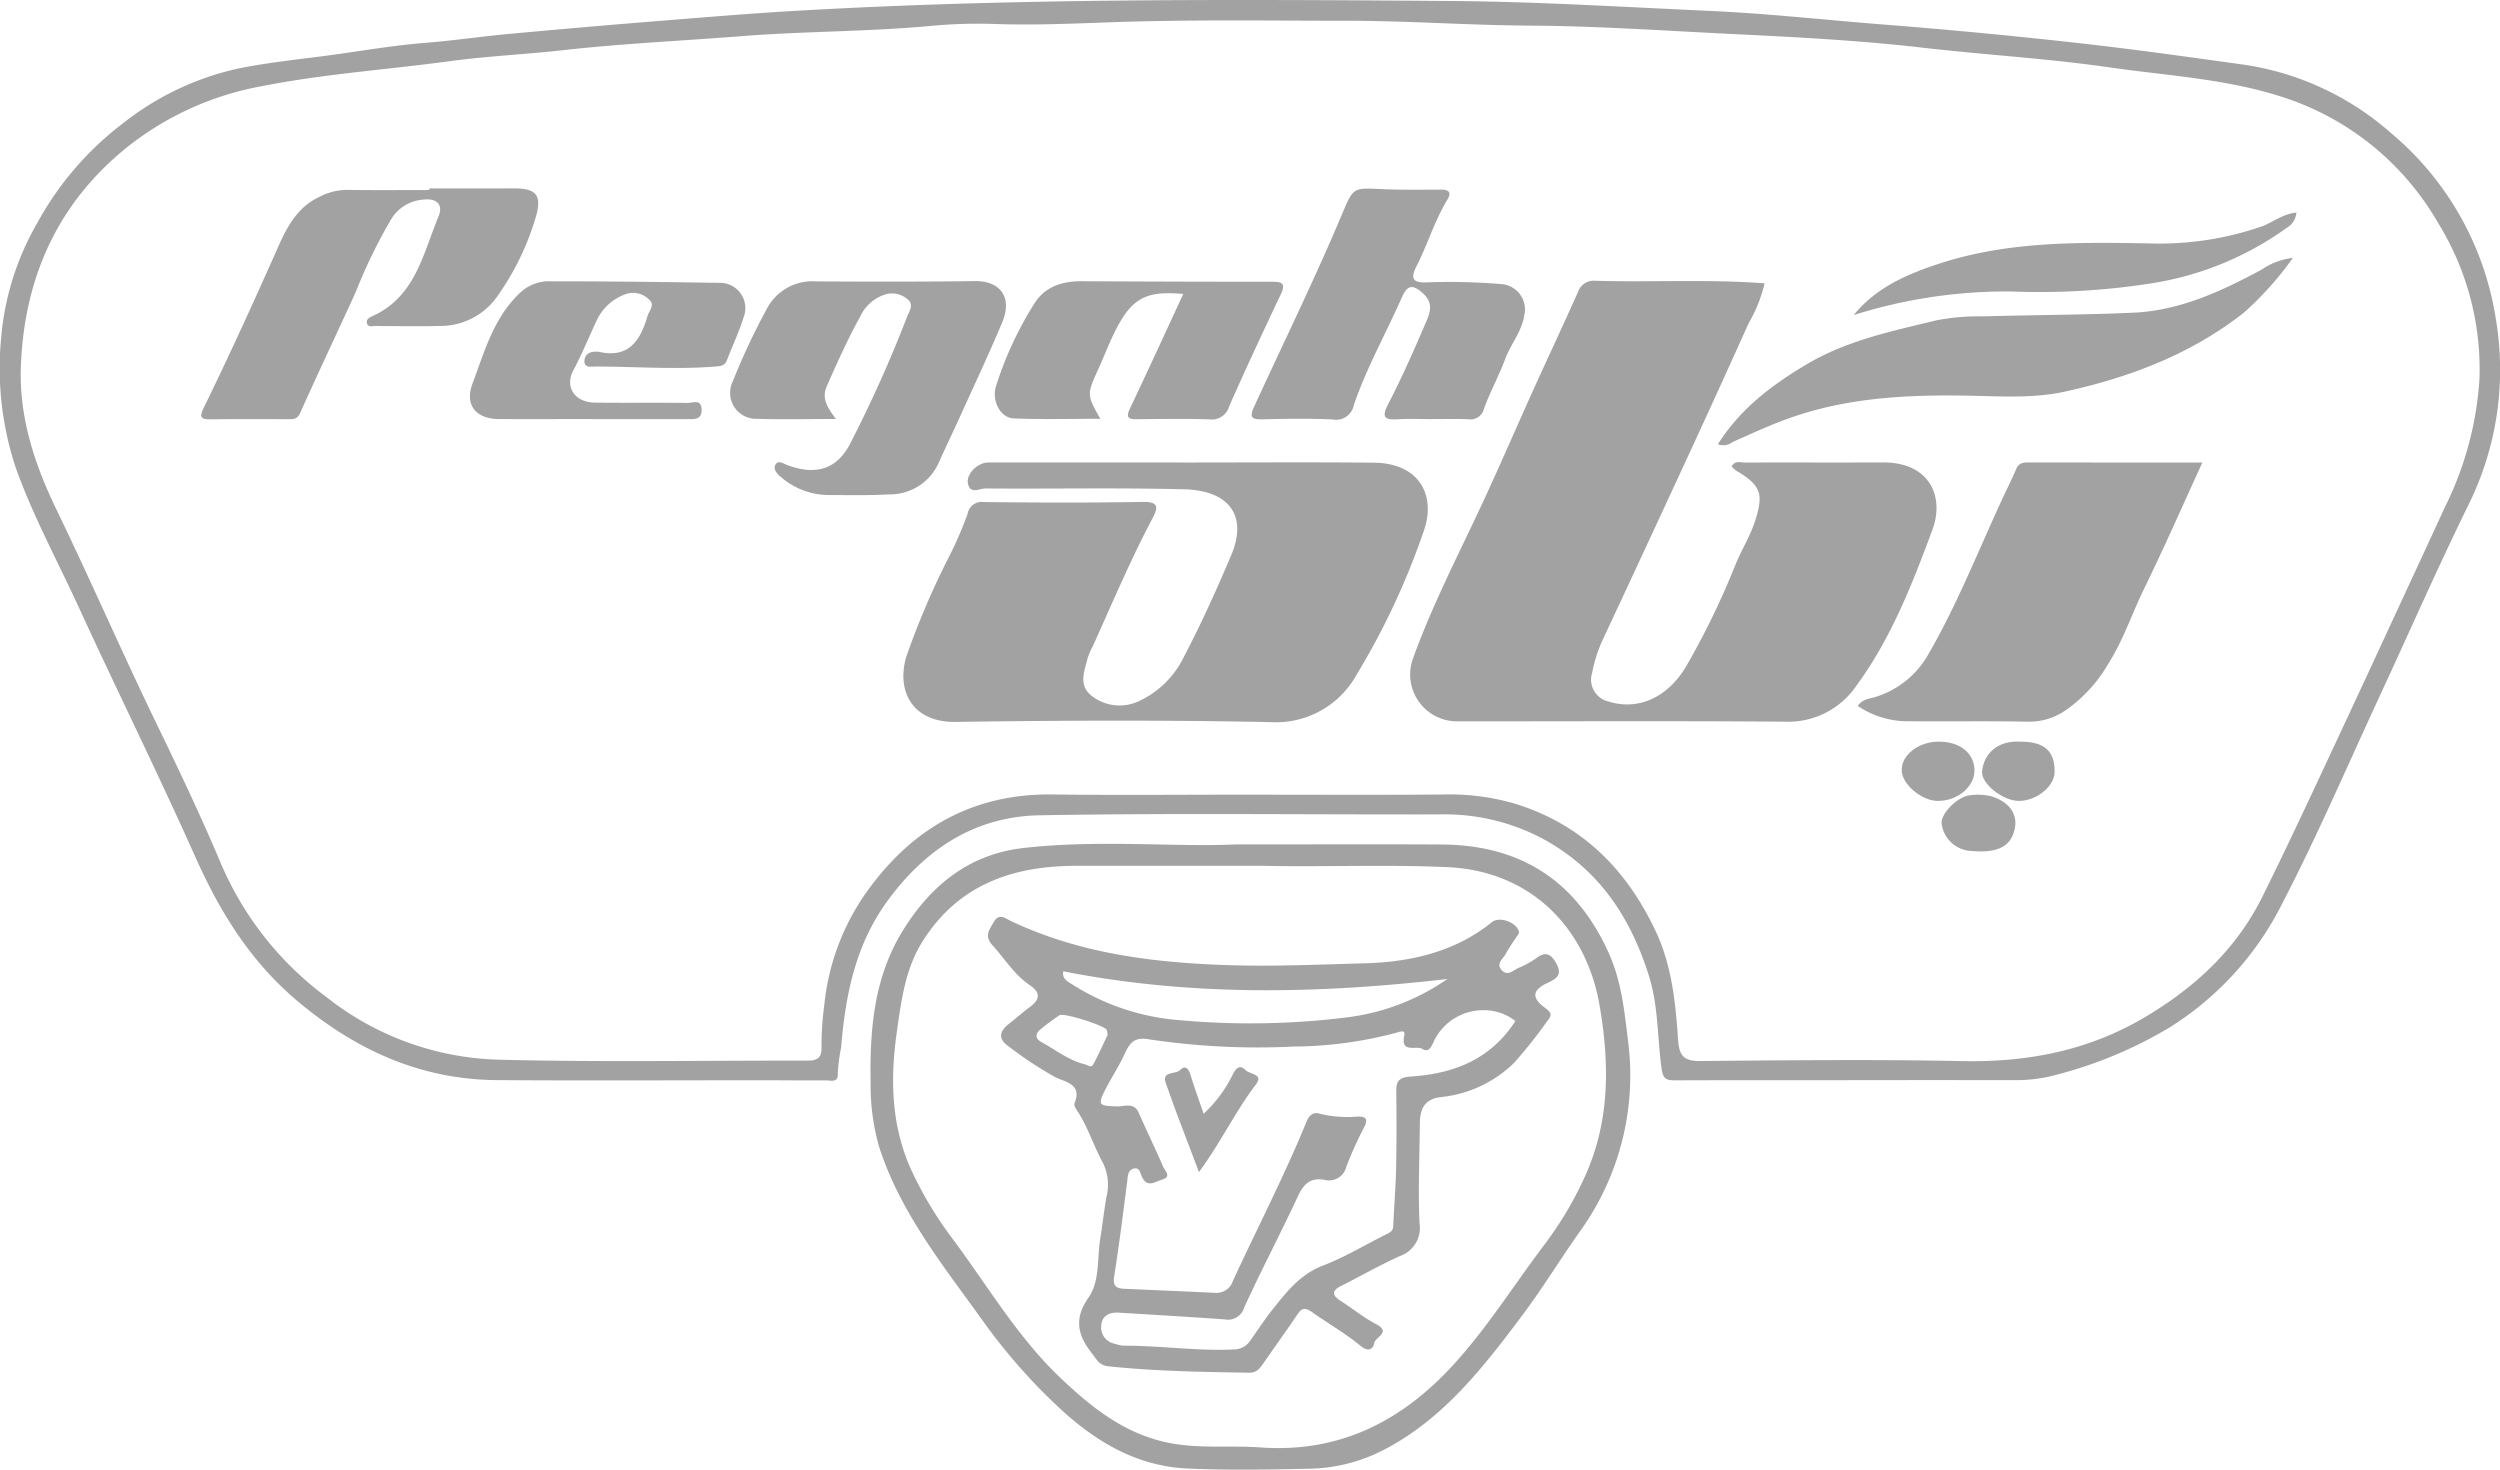 <svg xmlns="http://www.w3.org/2000/svg" xmlns:xlink="http://www.w3.org/1999/xlink" id="Group_624" data-name="Group 624" width="266.772" height="156.822" viewBox="0 0 266.772 156.822"><defs><clipPath id="clip-path"><rect id="Rectangle_116" data-name="Rectangle 116" width="266.772" height="156.822" fill="#a2a2a2"></rect></clipPath></defs><g id="Group_623" data-name="Group 623" clip-path="url(#clip-path)"><path id="Path_652" data-name="Path 652" d="M197.27,115.268c-6.146,0-12.292-.012-18.439.013-.921,0-1.362-.046-1.527-1.246-.454-3.3-.336-6.672-1.346-9.89-1.97-6.278-5.346-11.4-11.326-14.64a22.234,22.234,0,0,0-10.96-2.6c-14.243.029-28.489-.156-42.727.093-6.852.119-12.178,3.567-16.242,9.136-3.44,4.713-4.487,10.067-4.951,15.665a19.5,19.5,0,0,0-.357,2.792c.058.988-.769.689-1.28.694-2.187.021-4.373-.013-6.56-.013-9.515,0-19.03.053-28.544-.015-8.147-.058-15.068-3.226-21.248-8.418-5-4.2-8.277-9.48-10.907-15.372-4.01-8.982-8.379-17.8-12.486-26.741C6.1,59.78,3.477,54.982,1.66,49.848A33.722,33.722,0,0,1,.116,36.134,29.372,29.372,0,0,1,3.947,23.848,33.493,33.493,0,0,1,13.18,13.113a30.3,30.3,0,0,1,12.1-5.768c3.652-.759,7.394-1.076,11.093-1.613,3.009-.437,6.01-.92,9.048-1.163,2.976-.239,5.937-.675,8.911-.951q7.8-.723,15.6-1.35c4.986-.4,9.972-.823,14.966-1.112C108.2-.195,131.532-.07,154.856.107c9.194.07,18.385.639,27.574,1.055,6.228.282,12.43.975,18.644,1.462q10.339.811,20.662,1.967c5.877.651,11.729,1.484,17.578,2.291a30.421,30.421,0,0,1,15.767,7.263A32.294,32.294,0,0,1,266.3,33.863a32.48,32.48,0,0,1-2.9,20.025c-3.286,6.69-6.279,13.524-9.417,20.286-3.45,7.438-6.686,14.989-10.458,22.261a33.033,33.033,0,0,1-12.084,13.25,45.911,45.911,0,0,1-11.932,4.983,16.108,16.108,0,0,1-4.337.592q-8.954-.008-17.907,0ZM133.395,84.8c6.856,0,13.711.038,20.567-.019a24.883,24.883,0,0,1,7.8,1.011c7.151,2.241,11.879,7.074,14.955,13.662,1.677,3.591,2.081,7.539,2.344,11.44.118,1.738.571,2.34,2.372,2.325,9.337-.08,18.678-.18,28.012.009,6.975.141,13.492-1.143,19.512-4.731,5.312-3.166,9.7-7.232,12.476-12.842,1.77-3.578,3.489-7.183,5.185-10.8q4.293-9.146,8.529-18.318,2.888-6.221,5.76-12.449a35.741,35.741,0,0,0,3.671-13.62,29.672,29.672,0,0,0-4.435-16.717,29.578,29.578,0,0,0-16.776-13.458c-5.948-1.9-12.168-2.222-18.285-3.105-6.608-.954-13.286-1.333-19.922-2.1-6.72-.776-13.5-1.127-20.259-1.455-7.233-.35-14.459-.859-21.709-.9-6.535-.04-13.069-.52-19.6-.519-8.2,0-16.4-.132-24.611.148-4.227.144-8.488.347-12.74.2a53.888,53.888,0,0,0-6.883.2c-6.743.629-13.518.564-20.272,1.1-6.326.5-12.672.783-18.987,1.492-4.022.451-8.091.633-12.085,1.173-6.654.9-13.36,1.353-19.978,2.651a32.407,32.407,0,0,0-14.544,6.587c-7.411,6-10.9,13.956-11.263,23.274C2.018,44.4,3.622,49.408,5.99,54.3c3.661,7.569,7.016,15.29,10.684,22.862,2.393,4.939,4.754,9.9,6.888,14.958a34.662,34.662,0,0,0,11.332,14.321,30.927,30.927,0,0,0,18.3,6.638c10.987.275,21.984.076,32.977.1,1.029,0,1.524-.293,1.49-1.4a33.642,33.642,0,0,1,.3-4.558,25.188,25.188,0,0,1,4.912-12.581c4.807-6.467,11.191-9.969,19.425-9.864,7.032.09,14.065.019,21.1.019" transform="translate(0 0)" fill="#a2a2a2"></path><path id="Path_653" data-name="Path 653" d="M162.95,120.346c8.473,0,15.266-.027,22.06.007,8.408.043,14.354,3.831,17.846,11.569,1.356,3,1.677,6.179,2.057,9.325a28.508,28.508,0,0,1-5.2,20.5c-2.064,2.92-3.927,5.986-6.072,8.843-4.1,5.46-8.28,10.887-14.48,14.2a17.952,17.952,0,0,1-8.06,2.168c-4.37.1-8.749.176-13.113-.01-5.245-.222-9.538-2.652-13.391-6.138a61.351,61.351,0,0,1-8.622-9.763c-4.169-5.8-8.69-11.417-10.942-18.34a23.715,23.715,0,0,1-.935-6.919c-.1-5.645.351-11.174,3.356-16.11,2.956-4.857,7.065-8.28,12.942-8.949,8.059-.918,16.155-.085,22.55-.382m2.778,2.281c-6.868,0-13.25,0-19.633,0-6.722,0-12.494,1.923-16.349,7.9-1.939,3.009-2.358,6.384-2.846,9.813-.724,5.082-.6,10.055,1.552,14.768a40.3,40.3,0,0,0,4.421,7.354c3.747,5.028,6.927,10.489,11.529,14.849,3.213,3.045,6.6,5.773,11.1,6.8,3.393.774,6.811.337,10.206.579,8.546.611,15.227-2.878,20.795-9.057,3.508-3.893,6.286-8.325,9.429-12.487a38.3,38.3,0,0,0,4.475-7.55c2.592-5.841,2.545-11.876,1.48-18.077-1.4-8.167-7.266-14.36-16.263-14.751-6.8-.3-13.589.01-19.9-.146" transform="translate(-31.195 -30.238)" fill="#a2a2a2"></path><path id="Path_654" data-name="Path 654" d="M238.818,40.305a15.273,15.273,0,0,1-1.7,4.25q-3.453,7.691-7,15.338-4.232,9.167-8.512,18.313a15.367,15.367,0,0,0-1.185,3.65,2.391,2.391,0,0,0,1.79,3.072c3.138.984,6.289-.456,8.244-3.763a84.651,84.651,0,0,0,5.282-10.9c.645-1.568,1.556-3,2.08-4.638.916-2.86.625-3.771-1.993-5.32a3.608,3.608,0,0,1-.521-.466c.371-.681.961-.419,1.425-.421,4.9-.019,9.806.01,14.709-.012,5.091-.023,6.568,3.74,5.3,7.164-2.146,5.792-4.421,11.626-8.126,16.671a8.785,8.785,0,0,1-7.515,3.831c-11.7-.094-23.392-.034-35.088-.037a5,5,0,0,1-4.745-6.591c2.059-5.743,4.868-11.155,7.441-16.672,1.883-4.039,3.643-8.135,5.481-12.2,1.568-3.466,3.191-6.909,4.739-10.385a1.756,1.756,0,0,1,1.783-1.169c6.014.183,12.036-.185,18.113.278" transform="translate(-50.525 -10.062)" fill="#a2a2a2"></path><path id="Path_655" data-name="Path 655" d="M158.549,65.922c6.794,0,13.589-.047,20.382.016,5.131.047,6.666,3.734,5.358,7.327a78.715,78.715,0,0,1-7.215,15.4A9.816,9.816,0,0,1,168,93.627c-11.22-.231-22.45-.183-33.672-.025-4.609.065-6.359-3.336-5.219-7.036A85.709,85.709,0,0,1,133.5,76.253a41.567,41.567,0,0,0,2.119-4.824,1.518,1.518,0,0,1,1.716-1.288c5.671.066,11.344.083,17.014-.013,1.681-.028,1.614.6,1.026,1.713-2.358,4.451-4.315,9.09-6.385,13.675a7.638,7.638,0,0,0-.56,1.291c-.348,1.452-1.066,2.989.607,4.144a4.832,4.832,0,0,0,4.991.375,9.975,9.975,0,0,0,4.67-4.659c1.856-3.529,3.5-7.178,5.056-10.854,1.836-4.342-.378-6.913-4.978-7.031-7.085-.182-14.178-.034-21.266-.09-.608-.005-1.646.68-1.857-.572-.168-1,1.063-2.194,2.157-2.2,2.422-.01,4.844,0,7.267,0q6.735,0,13.47,0" transform="translate(-32.373 -16.568)" fill="#a2a2a2"></path><path id="Path_656" data-name="Path 656" d="M301.587,65.924c-2.14,4.665-4.058,9.057-6.165,13.357-1.336,2.729-2.28,5.638-3.938,8.221A15.352,15.352,0,0,1,287,92.361a6.822,6.822,0,0,1-3.953,1.223c-4.427-.091-8.858-.005-13.286-.052a9.587,9.587,0,0,1-4.946-1.63c.528-.776,1.3-.767,1.921-.972a9.776,9.776,0,0,0,5.6-4.525c3.18-5.484,5.46-11.392,8.143-17.109.421-.9.869-1.779,1.249-2.692.253-.609.7-.687,1.267-.686,6.079.01,12.158.007,18.589.007" transform="translate(-66.574 -16.571)" fill="#a2a2a2"></path><path id="Path_657" data-name="Path 657" d="M53.023,26.859c3.009,0,6.018.016,9.027-.005,2.379-.016,3,.733,2.363,2.97a28.356,28.356,0,0,1-4.1,8.5,7.4,7.4,0,0,1-5.974,3.208c-2.36.053-4.722.02-7.084.007-.316,0-.775.168-.889-.3-.1-.411.252-.606.585-.755,4.591-2.056,5.4-6.66,7.061-10.643.5-1.2-.124-1.97-1.637-1.787a4.359,4.359,0,0,0-3.345,1.966,55.158,55.158,0,0,0-3.85,7.885c-1.967,4.31-4,8.59-5.935,12.913-.3.672-.7.663-1.231.663-2.774,0-5.549-.018-8.324.016-1.011.012-1.235-.213-.751-1.2,2.779-5.682,5.4-11.438,7.965-17.221.932-2.1,2.06-4.252,4.413-5.326a6.441,6.441,0,0,1,2.849-.737c2.95.047,5.9.016,8.852.016,0-.055,0-.111,0-.166" transform="translate(-7.214 -6.751)" fill="#a2a2a2"></path><path id="Path_658" data-name="Path 658" d="M197.6,51.483c-1.182,0-2.367-.055-3.545.015-1.38.083-1.84-.133-1.071-1.618,1.4-2.705,2.649-5.5,3.844-8.3.479-1.124,1.193-2.344-.145-3.536-1.03-.916-1.624-.937-2.216.4-1.7,3.857-3.788,7.547-5.152,11.549a1.919,1.919,0,0,1-2.261,1.525c-2.477-.113-4.964-.072-7.445-.014-1.139.026-1.482-.145-.928-1.351,3.174-6.912,6.529-13.741,9.474-20.76,1.119-2.669,1.194-2.589,4.114-2.455,2.122.1,4.251.06,6.377.056.844,0,1.112.321.663,1.059-1.38,2.267-2.128,4.826-3.328,7.171-.654,1.279-.3,1.719,1.041,1.67a64.94,64.94,0,0,1,7.959.177A2.711,2.711,0,0,1,207.51,40.4c-.273,1.75-1.434,3.053-2.026,4.636-.677,1.813-1.614,3.529-2.281,5.345a1.476,1.476,0,0,1-1.7,1.112c-1.3-.046-2.6-.012-3.9-.012Z" transform="translate(-44.854 -6.759)" fill="#a2a2a2"></path><path id="Path_659" data-name="Path 659" d="M115.38,54.785c-3.087,0-5.743.065-8.4-.02a2.773,2.773,0,0,1-2.614-3.992A72.3,72.3,0,0,1,108.017,43a5.48,5.48,0,0,1,5.247-2.9c5.665.032,11.33.044,16.994-.031,2.357-.031,4.1,1.461,2.834,4.474-1.41,3.343-2.954,6.628-4.451,9.933-.748,1.65-1.54,3.279-2.277,4.933a5.688,5.688,0,0,1-5.323,3.42c-2.18.121-4.37.072-6.556.067a7.82,7.82,0,0,1-4.989-1.929c-.421-.342-.871-.85-.549-1.353.3-.464.821-.064,1.263.1,3.072,1.124,5.354.442,6.785-2.5a138.671,138.671,0,0,0,5.96-13.306c.206-.567.821-1.347.02-1.934a2.5,2.5,0,0,0-2.46-.441,4.438,4.438,0,0,0-2.543,2.3c-1.324,2.417-2.464,4.924-3.569,7.45-.573,1.309.032,2.238.974,3.5" transform="translate(-26.174 -10.073)" fill="#a2a2a2"></path><path id="Path_660" data-name="Path 660" d="M244.876,56.647c2.387-3.787,5.753-6.32,9.468-8.527,4.3-2.556,9.119-3.545,13.873-4.7a23.751,23.751,0,0,1,4.9-.418c5.365-.152,10.737-.151,16.1-.393,4.969-.224,9.385-2.285,13.688-4.6a7.3,7.3,0,0,1,3.328-1.246,34.817,34.817,0,0,1-5.239,5.849c-5.659,4.44-12.175,6.9-19.088,8.42-3.414.749-6.928.493-10.4.433-6.188-.109-12.314.176-18.257,2.141-2.331.771-4.548,1.8-6.782,2.794a1.633,1.633,0,0,1-1.59.246" transform="translate(-61.56 -9.243)" fill="#a2a2a2"></path><path id="Path_661" data-name="Path 661" d="M161.918,41.448c-4.336-.4-5.772.561-7.827,5.137-.409.912-.771,1.845-1.186,2.754-1.3,2.844-1.3,2.841.159,5.426-3.144,0-6.19.085-9.229-.037-1.419-.057-2.368-1.831-1.916-3.4a37.837,37.837,0,0,1,4.034-8.748c1.118-1.886,2.994-2.506,5.132-2.494q10.178.055,20.356.058c1.059,0,1.413.218.889,1.322-1.886,3.969-3.742,7.953-5.518,11.972a1.913,1.913,0,0,1-2.092,1.39c-2.539-.085-5.082-.041-7.624-.019-.849.007-1.408-.01-.873-1.135,1.909-4.011,3.755-8.051,5.693-12.228" transform="translate(-35.65 -10.077)" fill="#a2a2a2"></path><path id="Path_662" data-name="Path 662" d="M80.008,54.8c-3.307,0-6.614.014-9.921,0-2.439-.013-3.688-1.48-2.833-3.765,1.3-3.471,2.283-7.139,5.188-9.81A4.511,4.511,0,0,1,75.677,40.1c5.955,0,11.911.073,17.866.165a2.7,2.7,0,0,1,2.643,3.688c-.481,1.556-1.194,3.04-1.775,4.566-.243.636-.75.639-1.288.68-4.245.335-8.491,0-12.736-.007-.445,0-1.237.2-1.181-.641.045-.677.593-.971,1.276-.938a1.016,1.016,0,0,1,.176-.011c3.229.779,4.5-1.125,5.275-3.789.173-.594.837-1.175.182-1.746a2.39,2.39,0,0,0-2.449-.621,5.421,5.421,0,0,0-3.181,2.888c-.817,1.752-1.544,3.539-2.459,5.254-.96,1.8.162,3.429,2.277,3.456,3.307.043,6.615-.011,9.921.036.521.007,1.428-.457,1.478.666.053,1.2-.828,1.059-1.6,1.059l-10.1,0" transform="translate(-16.84 -10.082)" fill="#a2a2a2"></path><path id="Path_663" data-name="Path 663" d="M264.227,41.241c2.431-2.981,5.781-4.408,9.324-5.549,7.238-2.331,14.706-2.231,22.165-2.1a33.529,33.529,0,0,0,12.07-1.815c1.195-.428,2.205-1.338,3.685-1.473a2.04,2.04,0,0,1-1.017,1.618,33.542,33.542,0,0,1-14.462,5.934,77.216,77.216,0,0,1-14.937.867,54.246,54.246,0,0,0-16.827,2.515" transform="translate(-66.425 -7.619)" fill="#a2a2a2"></path><path id="Path_664" data-name="Path 664" d="M286.662,105.712c2.525.013,3.632,1.005,3.607,3.233-.017,1.55-1.939,3.1-3.826,3.093-1.675-.01-4.059-1.845-3.914-3.179.2-1.814,1.59-3.3,4.134-3.147" transform="translate(-71.024 -26.573)" fill="#a2a2a2"></path><path id="Path_665" data-name="Path 665" d="M275.081,105.712c2.235.017,3.749,1.253,3.761,3.069.011,1.736-1.813,3.264-3.893,3.26-1.735,0-3.825-1.752-3.873-3.241-.054-1.66,1.819-3.105,4-3.088" transform="translate(-68.147 -26.575)" fill="#a2a2a2"></path><path id="Path_666" data-name="Path 666" d="M280.936,119.34c-.352-.019-.705-.028-1.056-.058a3.344,3.344,0,0,1-3.126-2.993c-.009-1.082,1.766-2.848,3.063-2.95a6.2,6.2,0,0,1,2.258.118c1.91.594,2.795,1.888,2.5,3.393-.329,1.71-1.449,2.473-3.643,2.488" transform="translate(-69.574 -28.481)" fill="#a2a2a2"></path><path id="Path_667" data-name="Path 667" d="M197.506,132.42c-.443.681-.994,1.438-1.443,2.25-.284.514-1.038,1.016-.422,1.7s1.187.076,1.743-.2a10.383,10.383,0,0,0,1.866-1c.981-.764,1.58-.645,2.208.462.7,1.234.07,1.654-.914,2.109-1.633.756-1.74,1.589-.275,2.66.694.507.8.756.222,1.447a53.2,53.2,0,0,1-3.508,4.413,13.026,13.026,0,0,1-7.8,3.663c-1.784.2-2.253,1.285-2.267,2.817-.031,3.542-.195,7.09-.037,10.623a3.176,3.176,0,0,1-2.089,3.524c-2.134.97-4.179,2.131-6.273,3.19-.962.487-1.034.959-.094,1.565,1.278.823,2.47,1.8,3.809,2.5,1.674.875-.052,1.376-.17,2-.151.794-.738.937-1.449.35-1.63-1.347-3.468-2.4-5.191-3.614-.961-.676-1.22-.274-1.684.408-1.156,1.7-2.357,3.37-3.53,5.059-.376.542-.717,1.006-1.518.993-5-.081-10-.161-14.981-.681-1.046-.109-1.26-.724-1.761-1.355-1.536-1.932-1.98-3.7-.4-5.964,1.246-1.791.922-4.175,1.263-6.294.24-1.494.4-3,.67-4.5a5.272,5.272,0,0,0-.391-3.609c-.986-1.8-1.586-3.8-2.725-5.53-.158-.241-.388-.609-.308-.8.853-2.083-.939-2.26-2.06-2.81a41.776,41.776,0,0,1-4.977-3.29c-1.127-.769-.982-1.6.046-2.395.744-.573,1.442-1.208,2.2-1.767,1.088-.806,1.249-1.535.011-2.372-1.641-1.11-2.658-2.817-3.967-4.248-.916-1-.311-1.695.152-2.5.564-.981,1.264-.342,1.826-.077,7.24,3.419,14.911,4.408,22.843,4.69,4.971.177,9.907-.05,14.848-.183,4.9-.133,9.648-1.179,13.636-4.4.832-.672,2.8.084,2.89,1.158m-.394,9.4a5.4,5.4,0,0,0-3.286-1.158,5.848,5.848,0,0,0-5.312,3.11c-.272.514-.549,1.526-1.315,1.03-.642-.416-2.381.528-1.943-1.451.143-.646-.477-.387-.874-.277a43.429,43.429,0,0,1-10.937,1.469,77.99,77.99,0,0,1-15.325-.755c-1.638-.3-2.125.293-2.683,1.5-.588,1.272-1.359,2.458-2.006,3.7-.931,1.794-.838,1.889,1.2,1.939.8.019,1.787-.481,2.3.7.838,1.931,1.769,3.821,2.6,5.756.173.4.951,1.062-.132,1.362-.716.2-1.531.911-2.122-.264-.191-.379-.248-1.074-.872-.92-.7.171-.648.871-.725,1.459-.44,3.355-.85,6.716-1.385,10.056-.165,1.034.246,1.276,1.079,1.314,3.237.147,6.475.276,9.711.436a1.85,1.85,0,0,0,1.889-1.291c2.605-5.641,5.467-11.164,7.825-16.917.3-.734.709-1.136,1.435-.907a12.3,12.3,0,0,0,4.028.3c.969-.018,1.126.3.707,1.148a41.53,41.53,0,0,0-1.889,4.172,1.9,1.9,0,0,1-2.378,1.425c-1.455-.243-2.19.447-2.795,1.751-1.849,3.987-3.909,7.878-5.731,11.876a1.814,1.814,0,0,1-2.113,1.271c-3.757-.27-7.518-.479-11.278-.719-.948-.061-1.751.322-1.849,1.24a1.78,1.78,0,0,0,1.459,2.089,4.309,4.309,0,0,0,.857.2c3.953-.02,7.884.593,11.844.4a2.123,2.123,0,0,0,1.755-.988c.818-1.148,1.585-2.336,2.467-3.432,1.467-1.823,2.888-3.625,5.256-4.528,2.348-.9,4.528-2.227,6.788-3.354.383-.191.7-.355.716-.873.085-2.056.263-4.111.305-6.167.058-2.77.048-5.541.017-8.311-.013-1.186.551-1.4,1.636-1.476,4.514-.308,8.438-1.82,11.079-5.923m-7.257-4.48c-13.949,1.613-27.483,1.847-40.993-.819-.153.829.493,1.1,1.016,1.437a24.866,24.866,0,0,0,11.367,3.774,83.287,83.287,0,0,0,18.156-.329,23.955,23.955,0,0,0,10.454-4.063m-36.267,5.975a2,2,0,0,0-.1-.554c-.245-.466-4.578-1.841-5.027-1.553a23.4,23.4,0,0,0-1.97,1.455c-.561.448-.716.991.012,1.39,1.53.837,2.914,1.961,4.659,2.39.322.079.681.437.915,0,.546-1.029,1.022-2.1,1.515-3.125" transform="translate(-35.405 -32.858)" fill="#a2a2a2"></path><path id="Path_668" data-name="Path 668" d="M170.188,157.093a14.375,14.375,0,0,0,3.154-4.283c.348-.665.74-.964,1.334-.365.442.446,1.935.41,1.11,1.49-2.2,2.883-3.752,6.187-6.1,9.384-1.254-3.344-2.464-6.41-3.542-9.522-.448-1.294,1.06-.87,1.553-1.391.508-.537.885-.125,1.082.52.406,1.324.881,2.625,1.407,4.167" transform="translate(-41.748 -38.243)" fill="#a2a2a2"></path></g></svg>